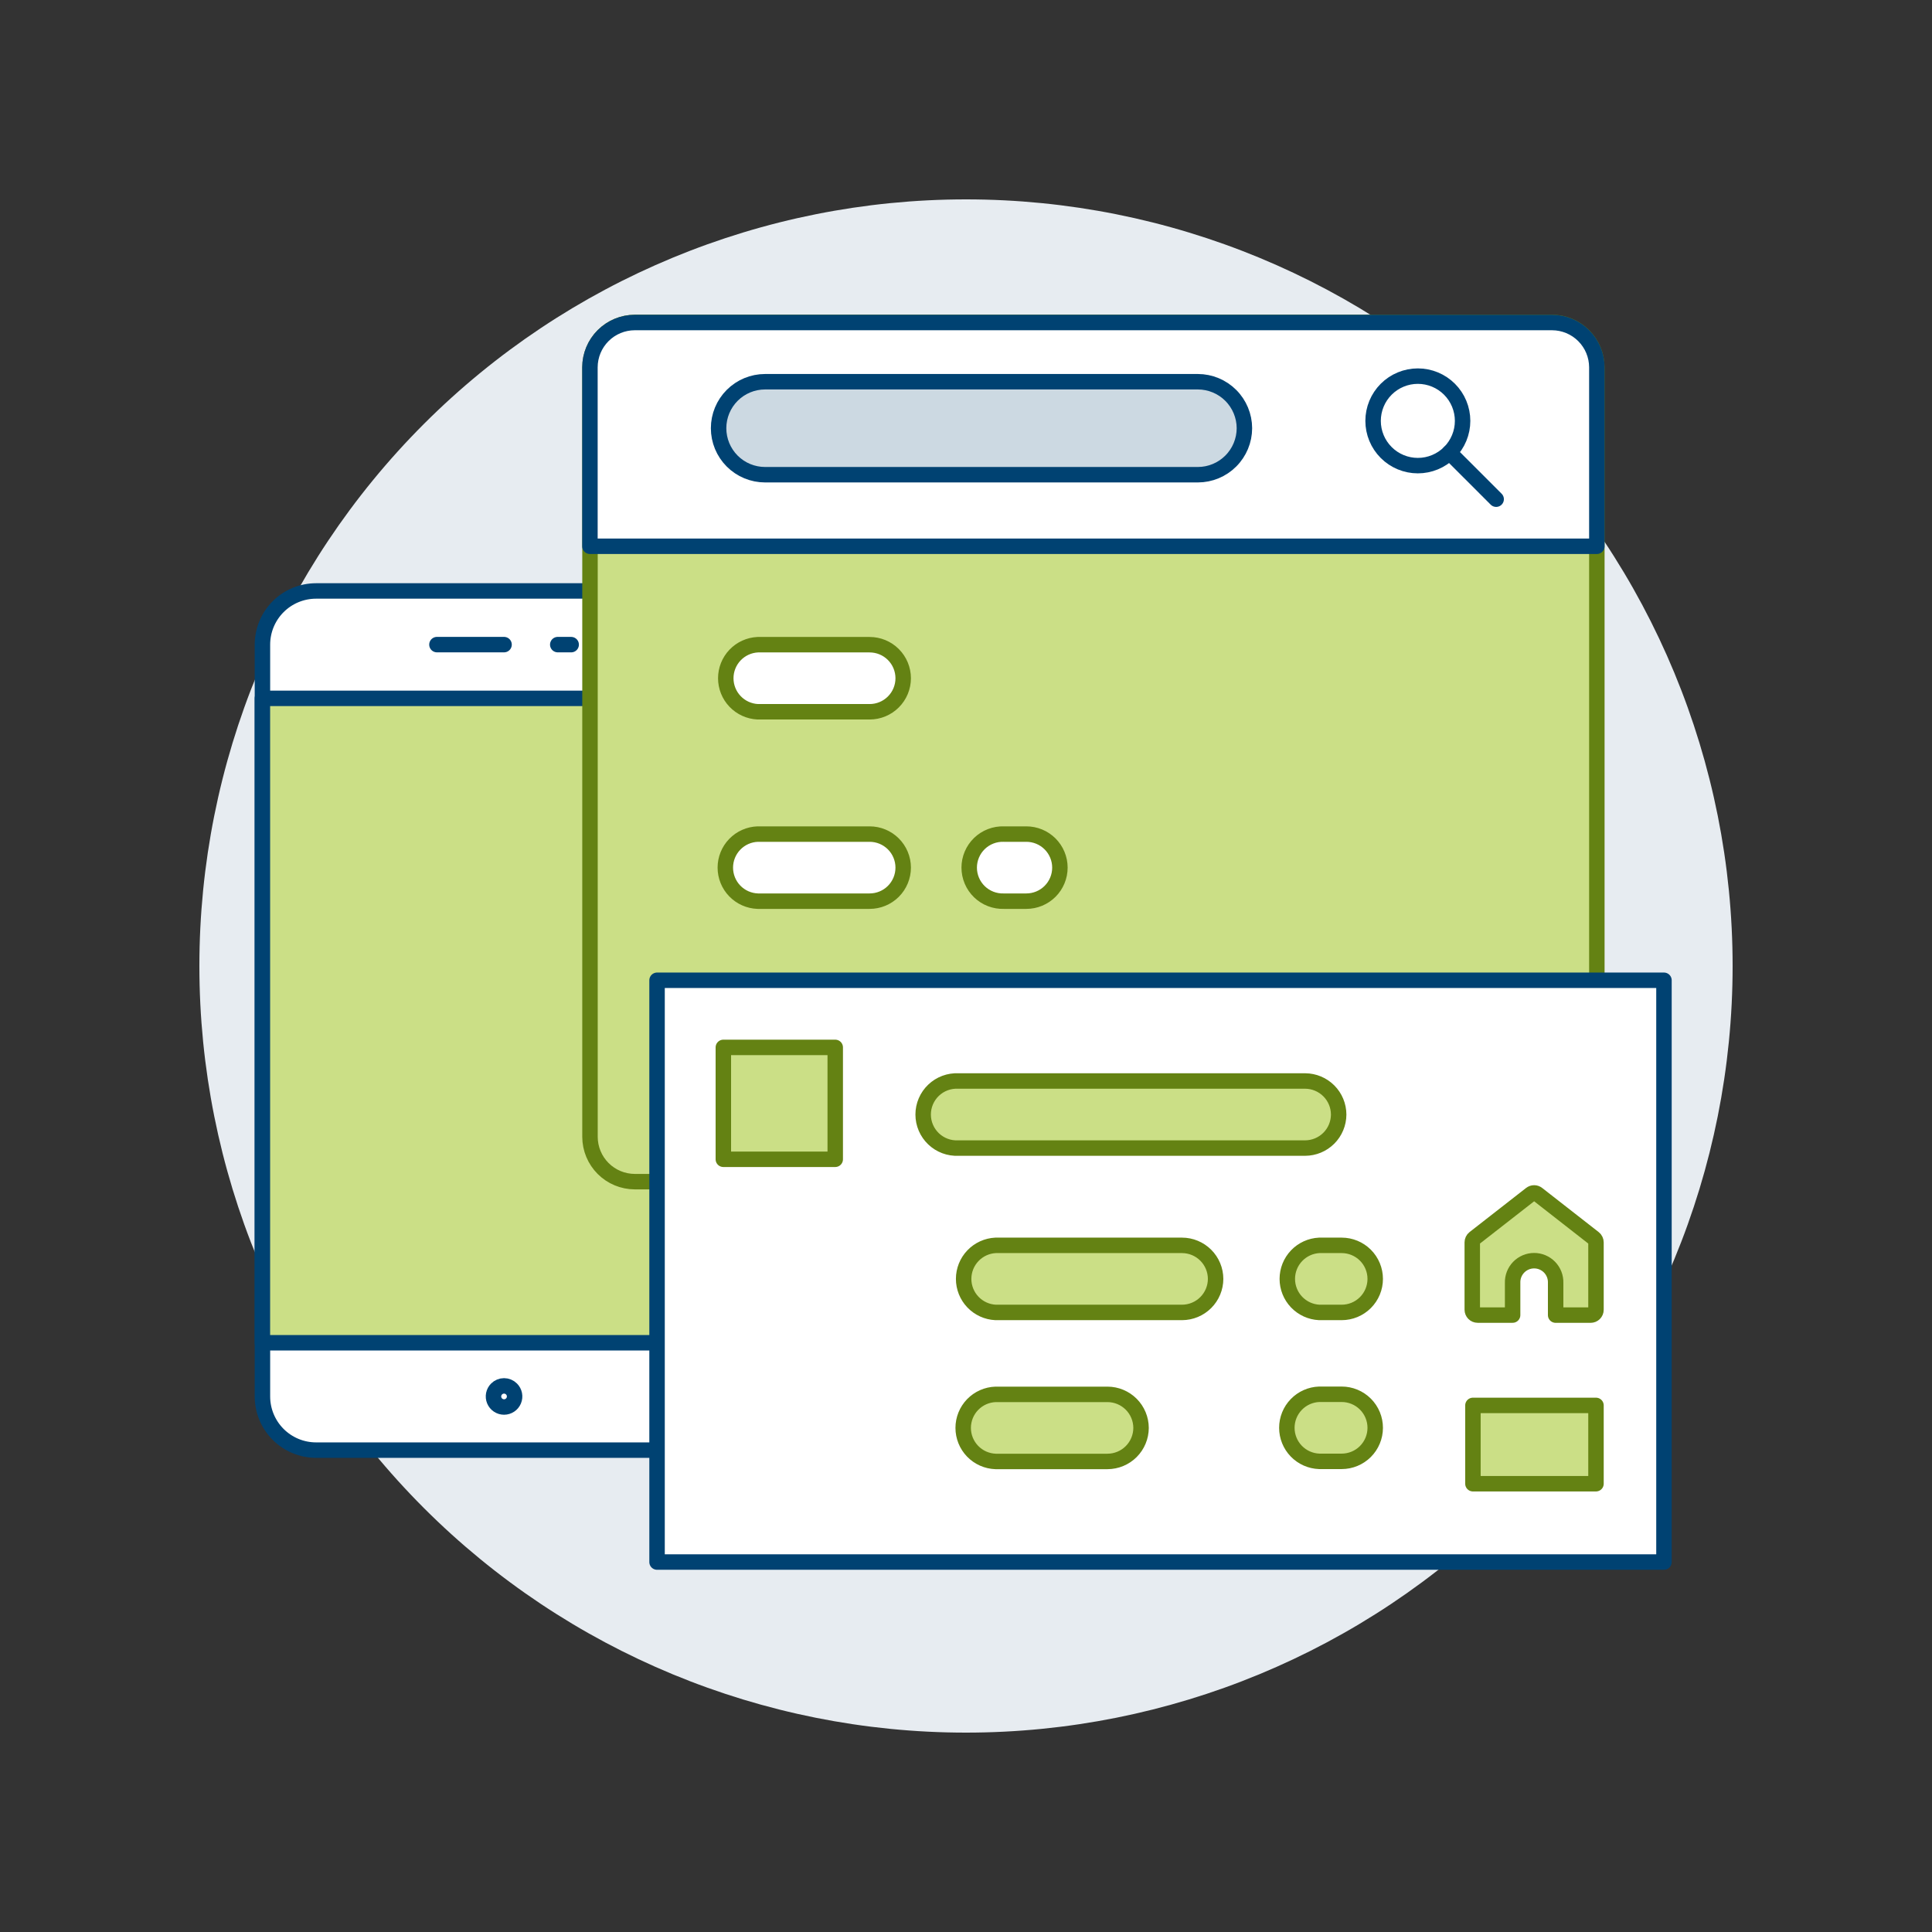 <?xml version="1.0" encoding="UTF-8"?>
<svg xmlns="http://www.w3.org/2000/svg" width="500" height="500" viewBox="0 0 500 500" fill="none">
  <rect x="0" y="0" width="500" height="500" fill="#333333" stroke="none"/>
  <g id="responsive-ui-3-16">
    <path id="Vector" d="M51.6 250C51.6 302.619 72.502 353.083 109.71 390.29C146.917 427.497 197.381 448.4 250 448.4C302.619 448.4 353.082 427.497 390.29 390.29C427.497 353.083 448.4 302.619 448.4 250C448.4 197.381 427.497 146.917 390.29 109.71C353.082 72.503 302.619 51.6 250 51.6C197.381 51.6 146.917 72.503 109.71 109.71C72.502 146.917 51.6 197.381 51.6 250Z" fill="#E7ECF1"></path>
    <path id="Vector_2" d="M192.989 361.402C192.989 365.085 191.526 368.617 188.922 371.222C186.317 373.826 182.785 375.29 179.101 375.29H81.806C78.123 375.29 74.59 373.826 71.986 371.222C69.381 368.617 67.918 365.085 67.918 361.402V166.826C67.918 163.142 69.381 159.61 71.986 157.005C74.59 154.401 78.123 152.938 81.806 152.938H179.072C182.755 152.938 186.287 154.401 188.892 157.005C191.496 159.61 192.96 163.142 192.96 166.826L192.989 361.402Z" fill="white" stroke="#004272" stroke-width="4" stroke-linecap="round" stroke-linejoin="round"></path>
    <path id="Vector_3" d="M67.908 180.729H192.989V347.504H67.908V180.729Z" fill="#CBDF86"></path>
    <path id="Vector_4" d="M67.908 180.729H192.989V347.504H67.908V180.729Z" stroke="#004272" stroke-width="4" stroke-linecap="round" stroke-linejoin="round"></path>
    <path id="Vector_5" d="M113.079 166.826H130.449" stroke="#004272" stroke-width="4" stroke-linecap="round" stroke-linejoin="round"></path>
    <path id="Vector_6" d="M144.347 166.826L147.819 166.831" stroke="#004272" stroke-width="4" stroke-linecap="round" stroke-linejoin="round"></path>
    <path id="Vector_7" d="M132.379 359.467C132.761 359.849 133.022 360.336 133.127 360.866C133.233 361.397 133.179 361.946 132.972 362.446C132.765 362.945 132.415 363.372 131.965 363.672C131.516 363.973 130.987 364.133 130.447 364.133C129.906 364.133 129.378 363.973 128.928 363.672C128.479 363.372 128.129 362.945 127.922 362.446C127.715 361.946 127.661 361.397 127.766 360.866C127.872 360.336 128.133 359.849 128.515 359.467C128.768 359.212 129.069 359.01 129.401 358.872C129.732 358.734 130.088 358.663 130.447 358.663C130.806 358.663 131.162 358.734 131.493 358.872C131.825 359.01 132.126 359.212 132.379 359.467Z" stroke="#004272" stroke-width="4" stroke-linecap="round" stroke-linejoin="round"></path>
    <path id="Vector_8" d="M413.263 305.81H164.271C161.202 305.801 158.262 304.578 156.092 302.408C153.922 300.238 152.699 297.297 152.689 294.228V95.025C152.699 91.956 153.922 89.015 156.092 86.845C158.262 84.675 161.202 83.452 164.271 83.443H401.681C404.75 83.452 407.691 84.675 409.861 86.845C412.031 89.015 413.254 91.956 413.263 95.025V305.81Z" fill="#CBDF86" stroke="#648213" stroke-width="4" stroke-linecap="round" stroke-linejoin="round"></path>
    <path id="Vector_9" d="M413.263 141.376H152.675V95.05C152.684 91.981 153.907 89.04 156.077 86.87C158.247 84.7 161.188 83.477 164.256 83.468H401.682C404.751 83.477 407.691 84.7 409.861 86.87C412.031 89.04 413.254 91.981 413.263 95.05V141.376Z" fill="white"></path>
    <path id="Vector_10" d="M355.355 108.923C355.355 110.444 355.655 111.95 356.237 113.355C356.819 114.76 357.672 116.037 358.748 117.112C359.823 118.188 361.1 119.041 362.505 119.623C363.91 120.205 365.416 120.504 366.937 120.504C368.458 120.504 369.964 120.205 371.369 119.623C372.774 119.041 374.051 118.188 375.126 117.112C376.202 116.037 377.055 114.76 377.637 113.355C378.219 111.95 378.519 110.444 378.519 108.923C378.519 107.402 378.219 105.896 377.637 104.491C377.055 103.085 376.202 101.809 375.126 100.733C374.051 99.658 372.774 98.805 371.369 98.223C369.964 97.641 368.458 97.341 366.937 97.341C365.416 97.341 363.91 97.641 362.505 98.223C361.1 98.805 359.823 99.658 358.748 100.733C357.672 101.809 356.819 103.085 356.237 104.491C355.655 105.896 355.355 107.402 355.355 108.923Z" fill="white" stroke="#004272" stroke-width="4" stroke-linecap="round" stroke-linejoin="round"></path>
    <g id="Vector_11">
      <path d="M375.126 117.112L387.204 129.189L375.126 117.112Z" fill="white"></path>
      <path d="M375.126 117.112L387.204 129.189" stroke="#004272" stroke-width="4" stroke-linecap="round" stroke-linejoin="round"></path>
    </g>
    <path id="Vector_12" d="M322.054 110.823C322.046 114.012 320.775 117.069 318.519 119.324C316.263 121.579 313.206 122.849 310.016 122.855H198.005C194.813 122.855 191.753 121.588 189.496 119.331C187.239 117.074 185.972 114.014 185.972 110.823C185.972 107.631 187.239 104.571 189.496 102.314C191.753 100.057 194.813 98.79 198.005 98.79H310.016C313.206 98.797 316.262 100.068 318.518 102.322C320.774 104.577 322.045 107.633 322.054 110.823Z" fill="#CCD9E2" stroke="#004272" stroke-width="4" stroke-linecap="round" stroke-linejoin="round"></path>
    <path id="Vector_13" d="M233.746 175.516C233.747 176.657 233.523 177.787 233.087 178.841C232.65 179.895 232.011 180.853 231.204 181.66C230.398 182.467 229.44 183.107 228.386 183.544C227.332 183.981 226.202 184.206 225.061 184.206H196.105C193.875 184.099 191.771 183.138 190.23 181.522C188.69 179.906 187.83 177.759 187.83 175.526C187.83 173.293 188.69 171.146 190.23 169.53C191.771 167.913 193.875 166.952 196.105 166.846H225.061C227.362 166.846 229.569 167.759 231.197 169.384C232.826 171.01 233.742 173.215 233.746 175.516Z" fill="white" stroke="#648213" stroke-width="4" stroke-linecap="round" stroke-linejoin="round"></path>
    <path id="Vector_14" d="M233.746 224.535C233.746 226.839 232.831 229.048 231.202 230.677C229.573 232.305 227.364 233.22 225.061 233.22H196.104C193.853 233.144 191.719 232.196 190.154 230.577C188.588 228.957 187.713 226.793 187.713 224.54C187.713 222.288 188.588 220.123 190.154 218.504C191.719 216.884 193.853 215.936 196.104 215.86H225.061C227.363 215.86 229.57 216.774 231.199 218.401C232.827 220.027 233.743 222.234 233.746 224.535Z" fill="white" stroke="#648213" stroke-width="4" stroke-linecap="round" stroke-linejoin="round"></path>
    <path id="Vector_15" d="M274.304 224.535C274.304 226.839 273.389 229.048 271.76 230.677C270.131 232.305 267.922 233.22 265.619 233.22H259.806C258.641 233.26 257.48 233.064 256.393 232.646C255.305 232.227 254.313 231.594 253.476 230.785C252.638 229.975 251.972 229.004 251.517 227.932C251.062 226.859 250.827 225.706 250.827 224.54C250.827 223.375 251.062 222.222 251.517 221.149C251.972 220.076 252.638 219.106 253.476 218.296C254.313 217.486 255.305 216.853 256.393 216.435C257.48 216.016 258.641 215.821 259.806 215.86H265.594C266.736 215.857 267.867 216.079 268.923 216.513C269.979 216.948 270.939 217.586 271.748 218.392C272.557 219.198 273.199 220.155 273.637 221.209C274.076 222.263 274.302 223.394 274.304 224.535Z" fill="white" stroke="#648213" stroke-width="4" stroke-linecap="round" stroke-linejoin="round"></path>
    <path id="Vector_16" d="M170.045 253.695H430.633V404.256H170.045V253.695Z" fill="white"></path>
    <path id="Vector_17" d="M170.045 253.695H430.633V404.256H170.045V253.695Z" stroke="#004272" stroke-width="4" stroke-linecap="round" stroke-linejoin="round"></path>
    <path id="Vector_18" d="M314.599 330.972C314.593 333.273 313.676 335.479 312.048 337.106C310.421 338.733 308.216 339.65 305.914 339.657H257.663C255.433 339.55 253.33 338.589 251.789 336.973C250.248 335.357 249.389 333.21 249.389 330.977C249.389 328.744 250.248 326.597 251.789 324.981C253.33 323.365 255.433 322.404 257.663 322.297H305.914C308.214 322.303 310.418 323.219 312.045 324.844C313.672 326.47 314.59 328.672 314.599 330.972Z" fill="#CBDF86" stroke="#648213" stroke-width="4" stroke-linecap="round" stroke-linejoin="round"></path>
    <path id="Vector_19" d="M346.447 288.44C346.44 290.74 345.522 292.944 343.895 294.571C342.267 296.197 340.063 297.113 337.762 297.12H248.016C246.841 297.176 245.667 296.993 244.565 296.582C243.463 296.171 242.456 295.541 241.605 294.73C240.754 293.918 240.076 292.942 239.613 291.861C239.15 290.78 238.911 289.616 238.911 288.44C238.911 287.264 239.15 286.1 239.613 285.019C240.076 283.938 240.754 282.962 241.605 282.15C242.456 281.339 243.463 280.708 244.565 280.297C245.667 279.887 246.841 279.704 248.016 279.76H337.792C340.087 279.776 342.283 280.696 343.904 282.321C345.524 283.946 346.438 286.145 346.447 288.44Z" fill="#CBDF86" stroke="#648213" stroke-width="4" stroke-linecap="round" stroke-linejoin="round"></path>
    <path id="Vector_20" d="M355.906 330.972C355.906 332.113 355.682 333.243 355.245 334.297C354.808 335.351 354.168 336.308 353.361 337.115C352.554 337.921 351.596 338.561 350.542 338.997C349.487 339.433 348.357 339.658 347.216 339.657H341.428C339.198 339.55 337.094 338.589 335.553 336.973C334.013 335.357 333.153 333.21 333.153 330.977C333.153 328.744 334.013 326.597 335.553 324.981C337.094 323.365 339.198 322.404 341.428 322.297H347.216C349.519 322.296 351.728 323.209 353.357 324.835C354.987 326.462 355.904 328.669 355.906 330.972Z" fill="#CBDF86" stroke="#648213" stroke-width="4" stroke-linecap="round" stroke-linejoin="round"></path>
    <path id="Vector_21" d="M295.304 369.536C295.298 371.837 294.381 374.043 292.753 375.67C291.126 377.297 288.921 378.214 286.619 378.221H257.663C255.412 378.145 253.278 377.197 251.712 375.577C250.147 373.958 249.271 371.793 249.271 369.541C249.271 367.288 250.147 365.124 251.712 363.504C253.278 361.885 255.412 360.937 257.663 360.861H286.619C288.919 360.867 291.123 361.783 292.75 363.408C294.377 365.034 295.295 367.236 295.304 369.536Z" fill="#CBDF86" stroke="#648213" stroke-width="4" stroke-linecap="round" stroke-linejoin="round"></path>
    <path id="Vector_22" d="M355.906 369.536C355.899 371.836 354.981 374.039 353.352 375.663C351.722 377.286 349.516 378.198 347.216 378.196H341.428C339.176 378.12 337.043 377.172 335.477 375.553C333.911 373.933 333.036 371.769 333.036 369.516C333.036 367.264 333.911 365.099 335.477 363.48C337.043 361.86 339.176 360.912 341.428 360.836H347.216C348.358 360.836 349.489 361.06 350.544 361.497C351.6 361.934 352.558 362.575 353.366 363.383C354.173 364.192 354.813 365.151 355.249 366.207C355.684 367.262 355.908 368.394 355.906 369.536Z" fill="#CBDF86" stroke="#648213" stroke-width="4" stroke-linecap="round" stroke-linejoin="round"></path>
    <path id="Vector_23" d="M413.04 321.538C413.041 321.327 412.993 321.119 412.901 320.929C412.81 320.739 412.675 320.572 412.51 320.442L397.892 309.024C397.648 308.831 397.346 308.726 397.034 308.726C396.723 308.726 396.421 308.831 396.176 309.024L381.554 320.432C381.388 320.562 381.254 320.729 381.162 320.919C381.07 321.109 381.023 321.317 381.023 321.528V338.948C381.023 339.13 381.058 339.312 381.128 339.481C381.197 339.65 381.299 339.803 381.428 339.933C381.558 340.062 381.711 340.165 381.88 340.235C382.048 340.305 382.229 340.341 382.412 340.341H391.464V331.999C391.442 331.254 391.57 330.512 391.839 329.817C392.109 329.122 392.516 328.488 393.035 327.953C393.554 327.418 394.175 326.993 394.862 326.702C395.549 326.412 396.286 326.262 397.032 326.262C397.777 326.262 398.515 326.412 399.202 326.702C399.888 326.993 400.51 327.418 401.029 327.953C401.548 328.488 401.955 329.122 402.224 329.817C402.494 330.512 402.622 331.254 402.599 331.999V340.351H411.651C411.834 340.351 412.015 340.315 412.184 340.245C412.353 340.175 412.506 340.072 412.635 339.943C412.764 339.813 412.866 339.66 412.936 339.491C413.005 339.322 413.041 339.14 413.04 338.958V321.538Z" fill="#CBDF86" stroke="#648213" stroke-width="4" stroke-linecap="round" stroke-linejoin="round"></path>
    <path id="Vector_24" d="M413.263 141.376H152.675V95.05C152.684 91.981 153.907 89.04 156.077 86.87C158.247 84.7 161.188 83.477 164.256 83.468H401.682C404.751 83.477 407.691 84.7 409.861 86.87C412.031 89.04 413.254 91.981 413.263 95.05V141.376Z" stroke="#004272" stroke-width="4" stroke-linecap="round" stroke-linejoin="round"></path>
    <path id="Vector_25" d="M381.192 363.718H413.041V383.985H381.192V363.718Z" fill="#CBDF86" stroke="#648213" stroke-width="4" stroke-linecap="round" stroke-linejoin="round"></path>
    <path id="Vector_26" d="M187.201 271.065H216.158V300.022H187.201V271.065Z" fill="#CBDF86" stroke="#648213" stroke-width="4" stroke-linecap="round" stroke-linejoin="round"></path>
  </g>
</svg>
